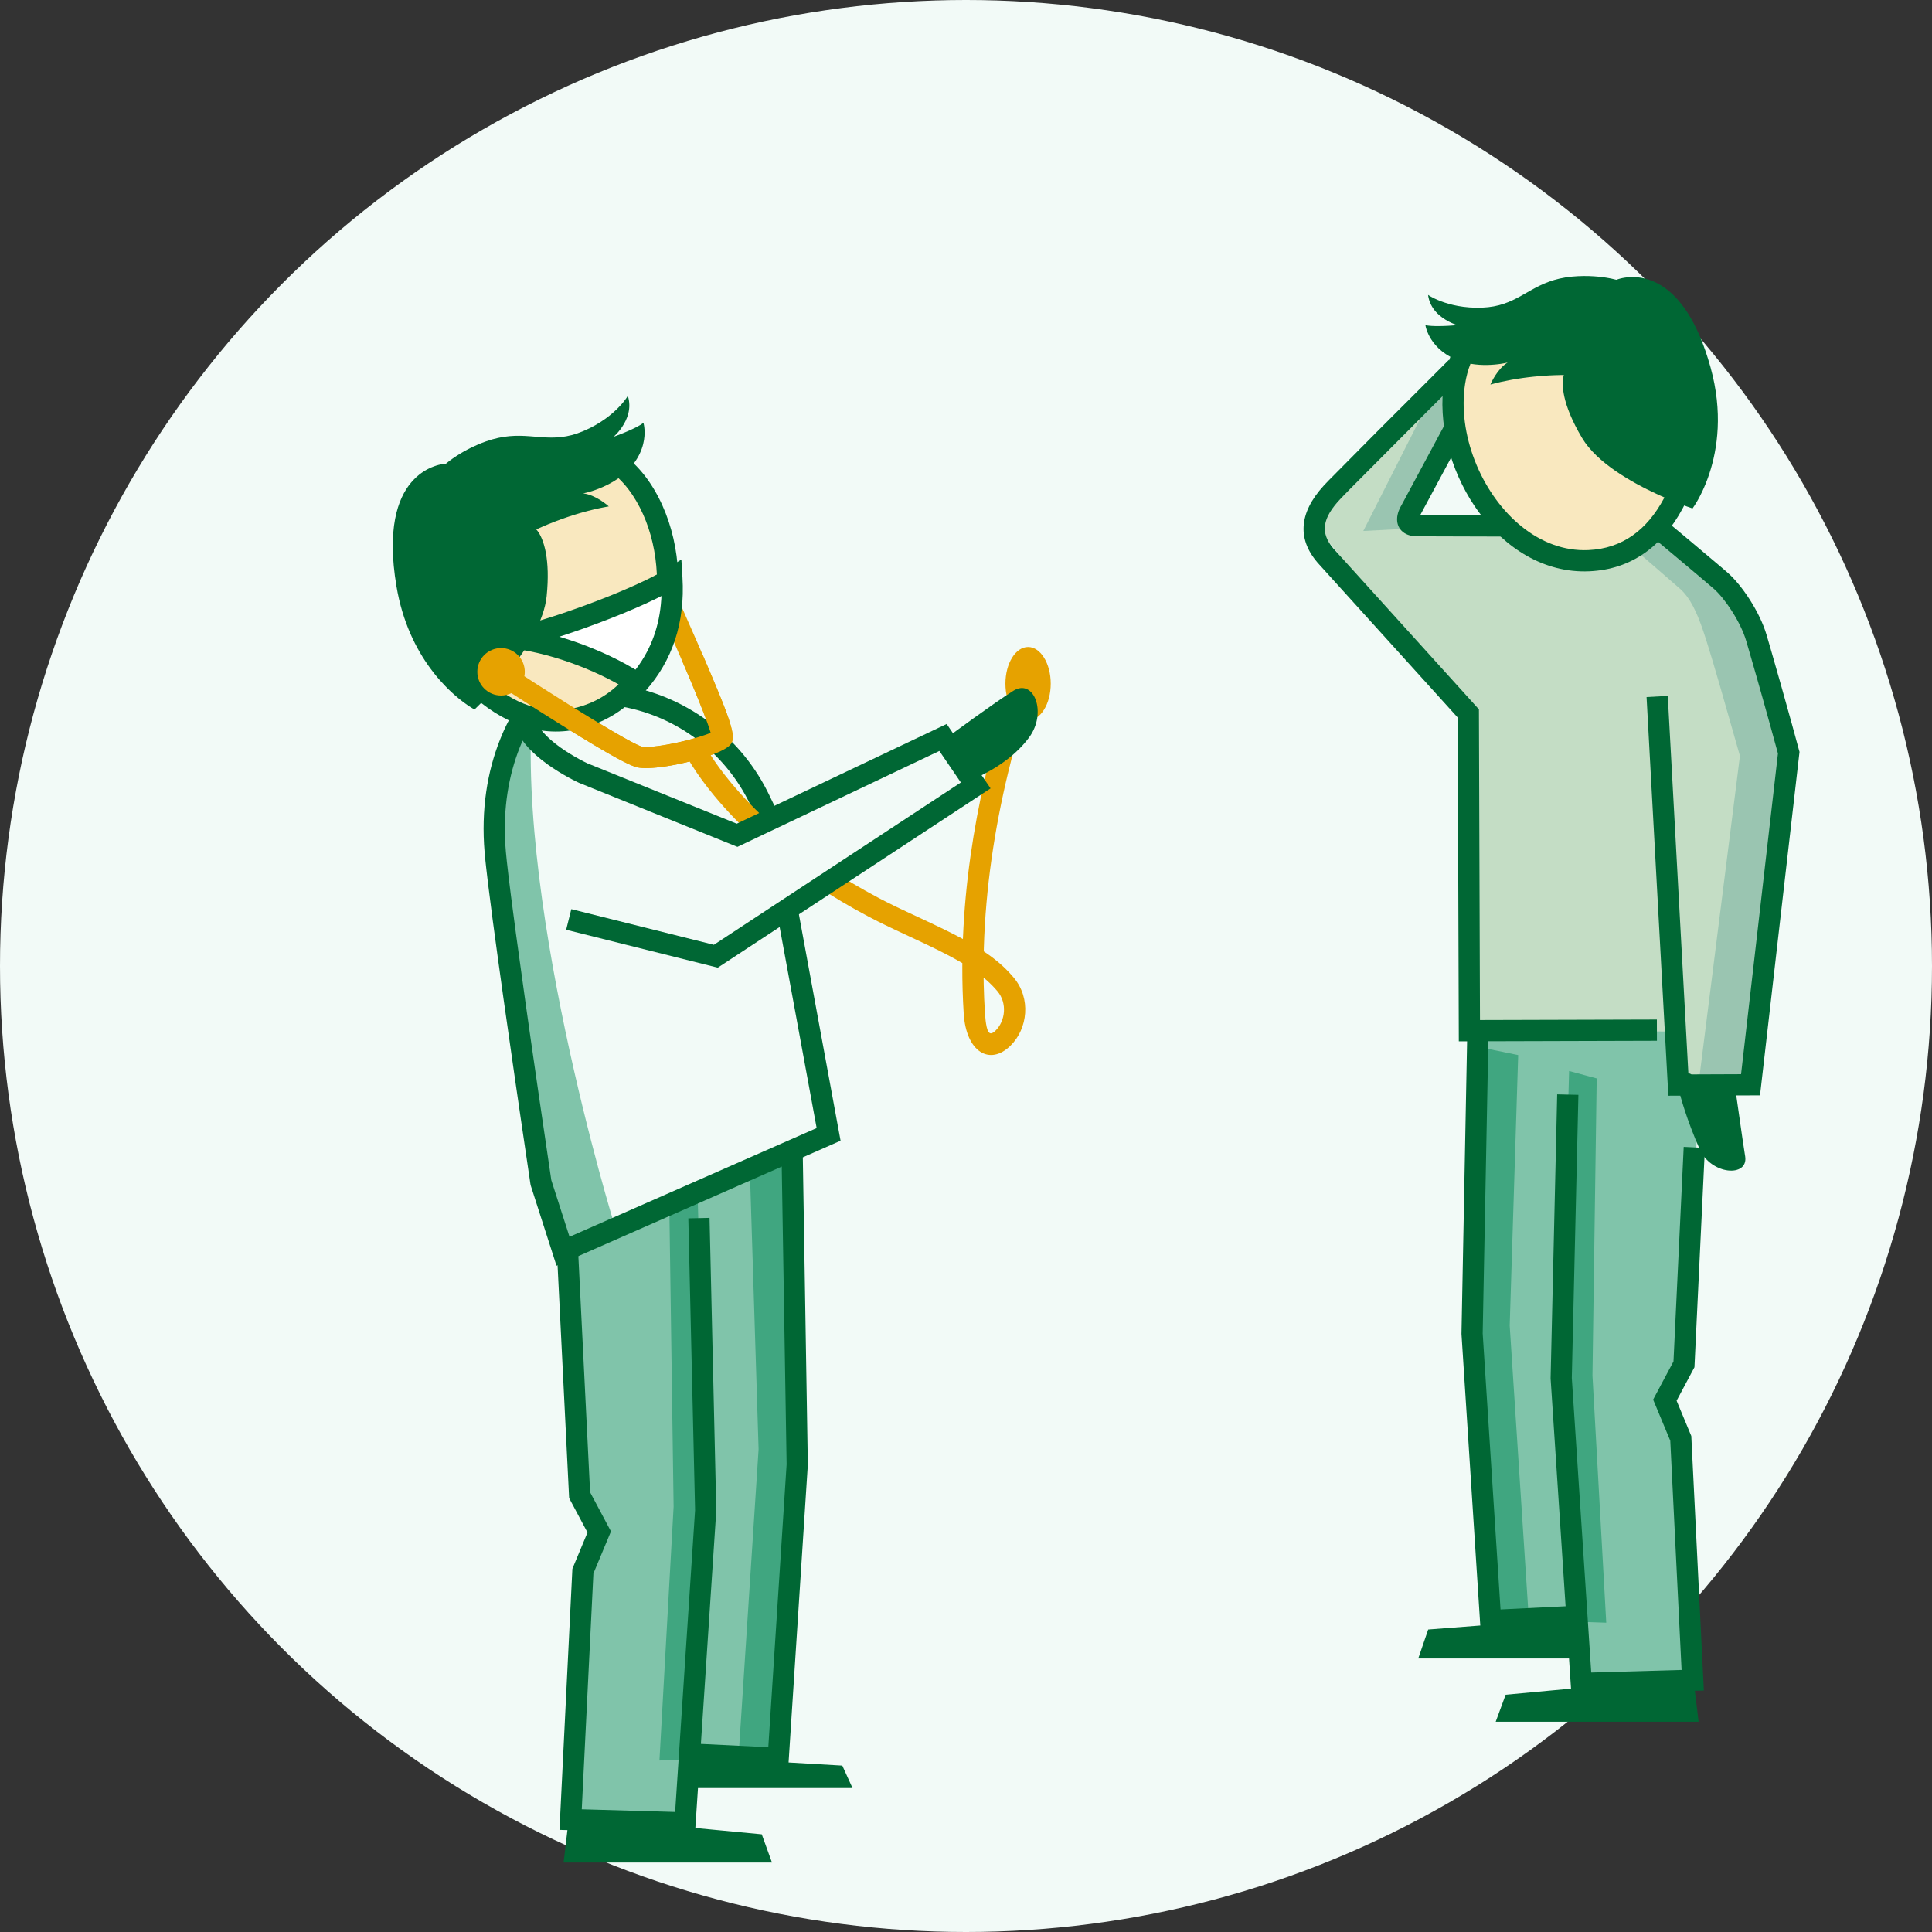 <?xml version="1.0" encoding="UTF-8"?>
<svg width="182px" height="182px" viewBox="0 0 182 182" version="1.1" xmlns="http://www.w3.org/2000/svg" xmlns:xlink="http://www.w3.org/1999/xlink">
    <rect x="0" y="0" width="182" height="182" fill="#333333" stroke="none"/>
    <title>illu_arzt-mit-patient-im-kreis-xl-l_polychrome</title>
    <g id="New-Symbols-202222" stroke="none" stroke-width="1" fill="none" fill-rule="evenodd">
        <g id="Unfall-und-Krank/Arzt-mit-Patient-im-Kreis-XL-L-(Polychrome)" fill-rule="nonzero">
            <circle id="Oval" fill="#f2faf7" cx="91" cy="91" r="91"></circle>
            <g id="Group-83" transform="translate(37, 26)">
                <polygon id="Fill-1" fill="#80c4aa" points="123.273 70.683 121.999 101.816 120.2 105.638 121.549 109.386 122.599 131.949 112.179 132.474 111.28 126.652 103.184 126.552 101.685 99.867 102.285 70.783"></polygon>
                <polygon id="Fill-2" fill="#C4DDC5" points="101.285 41.198 101.585 70.982 120.874 71.181 121.074 76.079 127.971 75.979 131.568 44.896 126.871 30.404 119.974 24.408 95.688 23.209 99.986 14.513 99.886 9.216 86.593 23.108"></polygon>
                <polygon id="Fill-41" fill="#80c4aa" points="16.985 91.455 37.619 82.531 38.338 112.372 36.49 140.139 28.278 139.727 27.662 146.246 16.884 145.784 17.962 122.791 19.45 118.684 17.705 114.989"></polygon>
                <path d="M28.714,86.466 L29.535,115.722 L28.201,139.741 L25.121,139.844 L26.456,115.927 L26.045,87.185 L28.714,86.466 Z M37.622,82.724 L38.362,110.215 L36.617,138.854 L32.614,138.854 L34.461,110.523 L33.641,84.347 L37.622,82.724 Z" id="Shape" fill="#40a680"></path>
                <path d="M103.834,3.919 C103.834,3.919 100.526,6.778 100.026,10.026 C99.069,16.245 103.724,27.217 112.669,26.817 C121.066,26.442 122.414,16.073 122.414,16.073 L103.834,3.919 Z" id="Fill-3" fill="#f9e8bf"></path>
                <path d="M117.412,26.118 L118.911,23.319 L119.99,24.236 L119.99,24.236 L121.223,25.305 L121.223,25.305 L122.041,26.028 L122.041,26.028 L122.901,26.802 L122.901,26.802 L123.553,27.399 L123.553,27.399 L124.195,28.001 L124.195,28.001 L124.814,28.595 L124.814,28.595 L125.207,28.982 L125.207,28.982 L125.579,29.357 L125.579,29.357 L125.926,29.719 C125.982,29.778 126.036,29.836 126.089,29.894 L126.391,30.228 C126.772,30.66 127.058,31.034 127.206,31.315 C127.238,31.376 127.272,31.448 127.309,31.529 L127.423,31.8 L127.423,31.8 L127.549,32.124 L127.549,32.124 L127.685,32.497 L127.685,32.497 L127.904,33.138 L127.904,33.138 L128.14,33.866 L128.14,33.866 L128.475,34.943 L128.475,34.943 L128.824,36.11 L128.824,36.11 L129.357,37.956 L129.357,37.956 L130.194,40.961 L130.194,40.961 L131.304,45.107 L127.606,76.09 L123.009,76.09 L126.907,45.207 L125.013,38.571 L125.013,38.571 L124.326,36.233 L124.326,36.233 L123.892,34.812 L123.892,34.812 L123.677,34.13 L123.677,34.13 L123.46,33.47 C122.875,31.742 122.227,30.288 121.21,29.416 L117.412,26.118 Z M99.022,9.027 L100.222,14.024 L95.224,23.819 L91.426,24.018 L99.022,9.027 Z" id="Shape" fill="#9AC5B1"></path>
                <path d="M110.815,74.891 L113.414,75.591 L113.014,103.576 L114.313,126.863 L111.315,126.762 L110.016,103.375 L110.815,74.891 Z M102.12,72.592 L106.017,73.392 L105.218,98.878 L107.017,126.462 L103.119,126.462 L101.42,98.578 L102.12,72.592 Z" id="Shape" fill="#40a680"></path>
                <polygon id="Path" fill="#006734" points="101.22 71.274 103.22 71.312 102.673 99.613 104.354 125.615 110.483 125.314 109.071 103.852 109.691 77.091 111.69 77.137 111.068 103.809 112.899 131.556 121.41 131.313 120.345 109.719 118.73 105.846 120.647 102.251 121.61 82.039 123.608 82.135 122.623 102.797 120.941 105.951 122.325 109.274 123.508 133.254 122.661 133.278 123.014 136.194 103.899 136.194 104.836 133.648 110.994 133.075 110.807 130.235 96.603 130.235 97.54 127.505 102.446 127.126 100.675 99.658"></polygon>
                <path d="M114.755,0.236 L115.268,0.357 L115.268,0.357 L115.428,0.3 L115.428,0.3 L115.603,0.249 L115.603,0.249 L115.833,0.195 L115.833,0.195 L116.038,0.158 L116.038,0.158 L116.269,0.127 L116.269,0.127 L116.437,0.112 L116.437,0.112 L116.707,0.1 L116.707,0.1 L116.899,0.101 C116.932,0.101 116.965,0.102 116.998,0.104 L117.203,0.117 C117.238,0.12 117.273,0.124 117.309,0.127 L117.526,0.156 L117.526,0.156 L117.749,0.195 C117.787,0.203 117.825,0.211 117.863,0.22 L118.096,0.278 C118.175,0.3 118.255,0.324 118.335,0.351 L118.579,0.438 C118.661,0.47 118.743,0.504 118.827,0.541 L119.079,0.661 C119.163,0.704 119.248,0.75 119.334,0.8 L119.592,0.957 C121.189,1.989 122.907,4.171 124.138,8.602 C125.316,12.843 124.794,16.288 124.029,18.608 L123.888,19.017 C123.864,19.083 123.84,19.149 123.816,19.213 L123.67,19.584 L123.67,19.584 L123.524,19.929 C123.476,20.04 123.427,20.146 123.38,20.248 L123.17,20.676 L123.17,20.676 L122.974,21.043 L122.974,21.043 L122.855,21.252 L122.855,21.252 L122.652,21.584 L122.652,21.584 L122.485,21.833 L122.485,21.833 L122.44,21.895 L122.44,21.895 L121.925,21.716 L121.925,21.716 L121.655,21.617 L121.655,21.617 L121.493,21.926 C119.603,25.426 116.722,27.638 112.715,27.817 C108.456,28.007 104.757,25.621 102.257,22.172 L101.931,21.706 C99.593,18.244 98.429,13.829 99.038,9.874 C99.163,9.062 99.364,8.308 99.629,7.614 C98.438,6.969 97.841,6.097 97.548,5.462 L97.457,5.249 L97.457,5.249 L97.388,5.06 L97.388,5.06 L97.32,4.831 L97.32,4.831 L97.278,4.63 L97.278,4.63 C97.434,4.665 97.628,4.688 97.841,4.701 L98.172,4.715 C98.229,4.717 98.287,4.718 98.345,4.718 L98.87,4.713 L98.87,4.713 L99.372,4.694 L99.372,4.694 L100.302,4.63 L100.302,4.63 L100.171,4.59 L100.171,4.59 L100.022,4.536 L100.022,4.536 L99.83,4.459 C99.795,4.444 99.758,4.428 99.721,4.411 L99.481,4.294 C98.726,3.903 97.698,3.131 97.528,1.781 L97.614,1.838 L97.614,1.838 L97.791,1.942 L97.791,1.942 L98.061,2.085 C98.096,2.102 98.132,2.12 98.171,2.138 L98.42,2.251 L98.42,2.251 L98.709,2.368 C99.581,2.704 100.913,3.047 102.626,2.98 C104.2,2.919 105.255,2.443 106.258,1.888 L107.261,1.32 C108.281,0.751 109.404,0.217 111.096,0.056 C111.864,-0.016 112.57,-0.011 113.174,0.029 L113.561,0.061 C113.622,0.067 113.683,0.073 113.742,0.08 L114.079,0.122 L114.079,0.122 L114.379,0.168 L114.379,0.168 L114.755,0.236 L114.755,0.236 Z M105.024,8.152 L104.688,8.223 L104.688,8.223 L104.365,8.277 L104.365,8.277 L104.101,8.312 L104.101,8.312 L103.802,8.343 L103.802,8.343 L103.473,8.367 L103.473,8.367 L103.118,8.381 C102.629,8.391 102.083,8.364 101.523,8.266 C101.295,8.846 101.122,9.483 101.015,10.179 C100.656,12.505 101.017,15.03 101.917,17.359 L102.126,17.873 C104.049,22.383 108,26.025 112.626,25.819 C115.848,25.675 118.15,23.907 119.733,20.976 L119.793,20.862 L119.207,20.6 C116.702,19.452 113.43,17.597 112.045,15.273 C111.055,13.615 110.581,12.331 110.369,11.389 L110.308,11.087 C110.29,10.991 110.275,10.899 110.263,10.811 L110.234,10.558 L110.234,10.558 L110.219,10.331 C110.217,10.295 110.216,10.26 110.215,10.226 L110.215,10.034 L110.215,10.034 L110.222,9.866 L110.222,9.866 L110.244,9.658 L110.244,9.658 L110.262,9.548 L110.262,9.548 L110.298,9.395 L110.298,9.395 L110.321,9.327 L110.321,9.327 L110.058,9.328 L110.058,9.328 L109.46,9.343 L109.46,9.343 L108.962,9.365 L108.962,9.365 L108.579,9.389 L108.579,9.389 L108.161,9.42 L108.161,9.42 L107.475,9.483 L107.475,9.483 L106.984,9.538 L106.984,9.538 L106.469,9.604 L106.469,9.604 L105.936,9.684 L105.936,9.684 L105.387,9.777 C104.74,9.894 104.068,10.041 103.4,10.226 L103.499,10.011 L103.499,10.011 L103.593,9.828 L103.593,9.828 L103.716,9.607 L103.716,9.607 L103.868,9.36 C104.144,8.934 104.536,8.45 105.024,8.152 Z" id="Shape" fill="#006734"></path>
                <path d="M120.05,23.15 L122.163,24.914 L125.091,27.381 L125.736,27.935 C127.064,29.083 128.773,31.624 129.415,33.807 L129.859,35.327 L130.759,38.476 L131.795,42.185 L132.519,44.831 L128.798,77.187 L126.561,77.192 L127.147,81.273 L127.147,81.273 L127.353,82.631 C127.369,82.733 127.385,82.832 127.4,82.926 C127.723,84.952 124.162,84.68 123.1,82.233 C122.499,80.847 122.049,79.638 121.714,78.612 L121.526,78.019 L121.526,78.019 L121.364,77.471 C121.339,77.383 121.315,77.297 121.292,77.214 L120.163,77.219 L118.112,39.665 L120.109,39.556 L122.048,75.08 L122.345,75.211 L127.013,75.193 L130.488,44.982 L129.742,42.267 L129.137,40.096 L128.533,37.957 L127.786,35.361 L127.497,34.371 C126.967,32.57 125.475,30.353 124.428,29.447 L122.977,28.211 L120.325,25.984 L118.771,24.688 L120.05,23.15 Z M99.48,7.908 L100.892,9.324 L97.387,12.823 L90.175,20.066 L89.35,20.913 C87.516,22.826 87.354,24.209 88.631,25.692 L102.319,40.824 L102.418,70.09 L119.083,70.043 L119.088,72.043 L100.424,72.096 L100.322,41.596 L87.292,27.195 C85.172,24.893 85.309,22.366 87.706,19.742 L88.156,19.27 L92.678,14.707 L99.48,7.908 Z" id="Shape" fill="#006734"></path>
                <path d="M99.34,13.552 L101.103,14.498 L96.792,22.519 L104.95,22.546 L104.943,24.546 L96.473,24.52 C95.233,24.52 94.504,23.748 94.623,22.698 C94.652,22.442 94.727,22.198 94.833,21.959 L94.906,21.805 L94.989,21.651 L95.003,21.63 L99.34,13.552 Z" id="Stroke-29" fill="#006734"></path>
                <path d="M41.007,80.991 L15.961,91.974 L13.908,85.199 C13.908,85.199 9.289,55.226 9.391,50.094 C9.494,44.961 14.421,37.57 14.421,37.57 L28.457,42.292 L35.489,51.236 L51.785,43.524 L54.762,47.836 L37.132,59.537 L41.007,80.991 Z" id="Fill-35" fill="#f2faf7"></path>
                <path d="M24.741,30.55 L26.562,29.723 L27.408,31.609 C27.883,32.677 28.359,33.758 28.817,34.814 L29.801,37.112 L30.42,38.583 L30.931,39.828 L31.265,40.677 L31.474,41.235 L31.594,41.571 L31.745,42.028 L31.827,42.301 L31.895,42.552 L31.949,42.781 C31.957,42.817 31.964,42.853 31.971,42.888 L32.004,43.087 C32.009,43.119 32.012,43.15 32.016,43.18 L32.029,43.353 L32.029,43.51 C32.02,43.735 31.967,43.91 31.877,44.057 C31.578,44.542 30.271,45.093 28.724,45.534 L28.169,45.685 L27.602,45.825 C27.317,45.892 27.03,45.954 26.745,46.011 L26.18,46.116 L25.629,46.205 C24.546,46.364 23.591,46.412 23.035,46.286 C22.979,46.273 22.917,46.256 22.849,46.234 L22.628,46.154 C22.589,46.139 22.547,46.122 22.504,46.104 L22.229,45.983 C22.181,45.961 22.13,45.937 22.079,45.912 L21.75,45.75 L21.386,45.561 L20.986,45.345 L20.551,45.103 L19.831,44.691 L19.033,44.22 L17.845,43.504 L16.629,42.757 L16.395,42.612 C15.449,42.025 14.468,41.407 13.485,40.782 L10.772,39.037 L11.865,37.362 L13.583,38.471 C14.557,39.095 15.541,39.72 16.5,40.32 L17.911,41.198 L19.574,42.211 L20.556,42.794 L21.619,43.407 L22.16,43.708 L22.621,43.954 L22.998,44.142 L23.199,44.234 L23.359,44.299 L23.475,44.335 C23.683,44.382 24.066,44.377 24.561,44.328 L24.952,44.283 L25.38,44.222 L25.839,44.145 L26.324,44.054 C26.406,44.038 26.489,44.021 26.573,44.003 L27.085,43.891 L27.344,43.83 C28.164,43.633 28.939,43.408 29.522,43.198 C29.634,43.157 29.738,43.118 29.832,43.08 L29.946,43.032 L29.861,42.754 L29.72,42.332 L29.543,41.839 L29.253,41.071 L28.895,40.164 L28.333,38.789 L27.853,37.642 L27.43,36.649 C26.989,35.62 26.524,34.553 26.053,33.487 L25.113,31.376 L24.741,30.55 Z" id="Stroke-33" fill="#e6a200"></path>
                <path d="M20.887,89.408 L16.114,91.949 L13.804,85.328 C13.804,85.328 10.083,55.047 10.186,49.914 C10.288,44.781 13.343,38.596 13.343,38.596 C11.033,57.459 20.887,89.408 20.887,89.408" id="Fill-39" fill="#80c4aa"></path>
                <path d="M11.692,40.619 L13.299,41.811 L13.223,41.92 L13.051,42.19 L12.904,42.44 C12.583,42.999 12.259,43.662 11.956,44.428 C10.922,47.038 10.384,50.106 10.605,53.59 L10.656,54.26 L10.742,55.121 L10.895,56.461 L11.139,58.431 L11.604,61.956 L12.536,68.676 L13.012,72.016 L13.759,77.181 L14.935,85.173 L16.651,90.51 L39.931,80.266 L36.148,59.718 L38.115,59.356 L42.184,81.459 L15.425,93.234 L13.007,85.711 L12.97,85.553 L12.034,79.21 L11.527,75.733 L10.415,67.959 L9.901,64.264 L9.415,60.681 L8.968,57.189 L8.797,55.724 L8.731,55.114 L8.651,54.284 C8.312,50.261 8.901,46.709 10.097,43.691 C10.604,42.412 11.117,41.465 11.517,40.869 L11.692,40.619 Z M21.585,38.533 C27.473,39.482 32.547,43.18 35.256,48.476 L35.429,48.824 L36.388,50.8 L34.589,51.673 L33.63,49.697 C31.307,44.914 26.848,41.53 21.633,40.571 L21.267,40.508 L21.585,38.533 Z" id="Shape" fill="#006734"></path>
                <polygon id="Path" fill="#006734" points="38.62 82.515 39.099 111.988 37.286 140.029 42.348 140.325 43.31 142.442 28.752 142.441 28.504 146.204 34.76 146.797 35.722 149.46 16.091 149.46 16.453 146.403 15.705 146.382 16.92 121.785 18.344 118.366 16.614 115.122 15.455 91.808 17.452 91.708 18.589 114.575 20.555 118.261 18.9 122.231 17.803 144.441 26.599 144.693 28.479 116.258 27.842 88.773 29.841 88.727 30.476 116.301 29.026 138.281 35.376 138.592 37.101 111.939 36.62 82.547"></polygon>
                <path d="M19.223,16.566 C19.223,16.566 21.524,17.248 23.401,20.052 C26.993,25.423 27.43,37.657 18.931,41.172 C10.954,44.471 5.194,35.409 5.194,35.409 L9.557,23.088 L19.223,16.566 Z" id="Fill-56" fill="#f9e8bf"></path>
                <path d="M22.143,11.293 C22.521,12.468 22.08,13.514 21.605,14.219 L21.438,14.453 L21.438,14.453 L21.275,14.657 C21.249,14.689 21.223,14.719 21.198,14.747 L21.056,14.902 L21.056,14.902 L20.853,15.102 L20.853,15.102 L20.8,15.149 L21.431,14.91 L21.431,14.91 L21.792,14.764 L21.792,14.764 L22.187,14.596 C22.726,14.361 23.291,14.084 23.613,13.836 L23.647,13.972 L23.647,13.972 L23.671,14.098 L23.671,14.098 L23.694,14.259 L23.694,14.259 L23.713,14.454 C23.762,15.158 23.662,16.377 22.707,17.657 C22.888,17.832 23.07,18.022 23.251,18.226 C23.598,18.615 23.926,19.037 24.233,19.496 C28.949,26.548 27.477,38.719 19.314,42.096 C15.355,43.733 11.629,42.804 8.326,40.219 L7.701,40.836 L7.496,40.717 L7.496,40.717 L7.214,40.539 L7.214,40.539 L7.035,40.418 L7.035,40.418 L6.724,40.195 L6.724,40.195 L6.492,40.019 L6.492,40.019 L6.242,39.82 L6.242,39.82 L5.837,39.478 L5.837,39.478 L5.551,39.22 L5.551,39.22 L5.254,38.938 L5.254,38.938 L4.949,38.631 C4.588,38.259 4.213,37.835 3.838,37.356 L3.518,36.932 C2.185,35.111 0.91,32.582 0.344,29.205 C-0.551,23.858 0.438,20.99 1.733,19.453 L1.92,19.242 C2.108,19.04 2.302,18.864 2.495,18.711 L2.688,18.565 L2.688,18.565 L2.881,18.434 L2.881,18.434 L3.071,18.316 C3.102,18.297 3.134,18.279 3.165,18.262 L3.351,18.163 L3.351,18.163 L3.531,18.076 C3.561,18.063 3.591,18.049 3.62,18.037 L3.876,17.935 L3.876,17.935 L4.114,17.854 L4.114,17.854 L4.332,17.792 L4.332,17.792 L4.641,17.724 L4.641,17.724 L4.866,17.69 L4.866,17.69 L5.015,17.677 L5.207,17.52 L5.207,17.52 L5.44,17.342 L5.44,17.342 L5.644,17.195 L5.644,17.195 L5.885,17.03 C5.928,17.001 5.973,16.971 6.02,16.942 L6.315,16.756 C6.419,16.692 6.529,16.627 6.644,16.562 L7.007,16.362 L7.007,16.362 L7.402,16.161 C7.813,15.96 8.27,15.762 8.768,15.585 C10.412,14.999 11.689,15.008 12.885,15.094 L14.065,15.186 C15.239,15.267 16.429,15.251 17.92,14.624 C19.586,13.924 20.691,12.996 21.351,12.298 L21.555,12.074 C21.587,12.039 21.616,12.004 21.645,11.97 L21.801,11.779 L21.801,11.779 L21.979,11.543 L21.979,11.543 L22.143,11.293 L22.143,11.293 Z M21.266,19.047 L21.181,19.108 C20.707,19.431 20.218,19.685 19.767,19.883 L19.438,20.02 L19.438,20.02 L19.128,20.137 C19.078,20.155 19.029,20.172 18.982,20.188 L18.587,20.314 L18.587,20.314 L18.271,20.402 L18.271,20.402 L17.936,20.48 L17.936,20.48 C18.52,20.545 19.095,20.825 19.537,21.102 L19.785,21.265 L19.785,21.265 L19.996,21.417 L19.996,21.417 L20.228,21.6 L20.228,21.6 L20.349,21.704 L20.349,21.704 L20.066,21.754 L20.066,21.754 L19.505,21.864 C19.32,21.903 19.136,21.944 18.954,21.987 L18.416,22.12 L18.416,22.12 L17.892,22.262 C17.806,22.286 17.721,22.31 17.636,22.335 L17.139,22.485 L17.139,22.485 L16.664,22.637 C16.586,22.663 16.51,22.688 16.435,22.714 L15.995,22.866 L15.995,22.866 L15.389,23.089 L15.389,23.089 L14.69,23.363 L14.69,23.363 L14.137,23.596 L14.137,23.596 L13.621,23.826 L13.621,23.826 L13.518,23.876 L13.518,23.876 L13.612,23.981 L13.612,23.981 L13.667,24.055 L13.667,24.055 L13.732,24.149 L13.732,24.149 L13.843,24.334 L13.843,24.334 L13.923,24.487 L13.923,24.487 L14.006,24.665 L14.006,24.665 L14.09,24.87 L14.09,24.87 L14.174,25.103 C14.201,25.186 14.228,25.273 14.255,25.365 L14.332,25.657 C14.344,25.708 14.356,25.761 14.368,25.814 L14.435,26.154 C14.602,27.102 14.675,28.403 14.497,30.158 C14.267,32.431 12.712,34.964 11.148,36.991 L10.722,37.531 C10.651,37.619 10.581,37.706 10.511,37.791 L10.095,38.287 L10.095,38.287 L9.694,38.749 L9.694,38.749 C12.441,40.845 15.413,41.544 18.549,40.247 C25.366,37.428 26.661,26.724 22.57,20.608 C22.315,20.227 22.044,19.877 21.758,19.557 C21.597,19.376 21.432,19.206 21.266,19.047 Z" id="Shape" fill="#006734"></path>
                <path d="M59.848,34.949 C61.026,34.949 61.981,36.495 61.981,38.402 C61.981,40.31 61.026,41.856 59.848,41.856 C59.674,41.856 59.505,41.823 59.343,41.759 C58.877,43.262 58.413,44.932 57.977,46.741 C56.675,52.134 55.848,57.705 55.683,63.253 L55.674,63.625 L55.785,63.698 C56.814,64.391 57.618,65.089 58.33,65.902 L58.493,66.091 C60.147,68.057 59.812,70.899 58.205,72.491 C56.236,74.441 54.013,73.089 53.785,69.492 C53.69,68.001 53.647,66.504 53.653,65.005 L53.656,64.727 L53.473,64.621 C53.083,64.396 52.66,64.165 52.199,63.926 L51.479,63.559 L50.698,63.175 L49.853,62.772 L47.263,61.561 L46.273,61.085 L45.675,60.789 L44.836,60.357 C43.065,59.422 41.402,58.434 39.846,57.397 C35.824,54.719 32.669,51.843 30.282,48.96 C29.441,47.943 28.755,46.996 28.213,46.142 L27.961,45.735 L27.602,45.825 C27.317,45.892 27.03,45.954 26.745,46.011 L26.18,46.116 L25.629,46.205 C24.546,46.364 23.591,46.412 23.035,46.286 C22.979,46.273 22.917,46.256 22.849,46.234 L22.567,46.13 L22.229,45.983 L22.079,45.912 L21.75,45.75 L21.386,45.561 L20.986,45.345 L20.551,45.103 L19.831,44.691 L19.033,44.22 L17.845,43.504 L16.629,42.757 L15.679,42.166 L14.222,41.249 L13.485,40.782 L13.485,40.782 L11.176,39.297 C10.881,39.44 10.55,39.52 10.201,39.52 C8.966,39.52 7.965,38.519 7.965,37.285 C7.965,36.051 8.966,35.05 10.201,35.05 C11.436,35.05 12.437,36.051 12.437,37.285 C12.437,37.429 12.423,37.569 12.397,37.705 L13.583,38.471 C14.557,39.095 15.541,39.72 16.5,40.32 L17.911,41.198 L19.574,42.211 L20.556,42.794 L21.619,43.407 L22.16,43.708 L22.621,43.954 L22.998,44.142 L23.199,44.234 L23.359,44.299 L23.475,44.335 C23.683,44.382 24.066,44.377 24.561,44.328 L24.952,44.283 L25.38,44.222 L25.839,44.145 L26.448,44.029 L27.085,43.891 L27.344,43.83 C28.164,43.633 28.939,43.408 29.522,43.198 C29.634,43.157 29.738,43.118 29.832,43.08 L29.947,43.032 L29.881,42.817 L29.689,42.244 L29.525,41.79 L29.218,40.981 L28.829,40 L28.38,38.902 L27.876,37.696 L27.32,36.393 L29.157,35.603 L29.862,37.249 L30.566,38.924 L31.04,40.093 L31.277,40.704 L31.48,41.251 L31.649,41.739 L31.744,42.034 L31.824,42.306 L31.891,42.555 L31.944,42.784 L31.983,42.993 C31.989,43.026 31.993,43.059 31.998,43.091 L32.023,43.357 L32.023,43.514 L32.019,43.588 L32.001,43.723 C31.977,43.852 31.935,43.962 31.877,44.057 C31.661,44.407 30.923,44.79 29.948,45.142 L29.901,45.07 C30.4,45.854 31.036,46.734 31.823,47.684 C34.088,50.421 37.099,53.165 40.954,55.732 C42.454,56.731 44.058,57.685 45.769,58.588 L46.033,58.726 L46.578,59.004 L47.158,59.292 L47.786,59.595 L50.762,60.989 L51.652,61.415 C51.794,61.484 51.934,61.552 52.072,61.62 L52.864,62.017 L53.238,62.21 L53.709,62.461 L53.716,62.306 C53.929,57.206 54.679,52.106 55.826,47.145 L56.032,46.272 C56.495,44.358 56.986,42.594 57.482,41.008 L57.784,40.065 L57.885,39.761 C57.775,39.344 57.714,38.885 57.714,38.402 C57.714,36.495 58.669,34.949 59.848,34.949 Z M55.659,66.097 L55.669,66.752 C55.689,67.625 55.726,68.496 55.781,69.365 L55.795,69.573 L55.846,70.119 L55.887,70.421 C56.04,71.395 56.297,71.504 56.683,71.176 L56.797,71.07 C57.705,70.171 57.902,68.496 56.963,67.379 C56.661,67.021 56.334,66.685 55.967,66.359 L55.659,66.097 Z" id="Shape" fill="#e6a200"></path>
                <path d="M52.651,43.162 C52.651,43.162 56.55,40.279 58.454,39.078 C60.394,37.853 61.671,41.146 59.937,43.479 C57.551,46.688 53.383,47.873 53.383,47.873 L52.651,43.162 Z" id="Fill-72" fill="#006734"></path>
                <polygon id="Fill-74" fill="#f2faf7" points="32.075 52.851 51.784 43.525 54.761 47.836 37.131 59.538"></polygon>
                <path d="M13.416,41.656 C13.584,42.471 14.432,43.436 15.757,44.387 C16.33,44.799 16.949,45.178 17.568,45.514 L17.943,45.713 L18.336,45.908 L32.403,51.594 L52.18,42.202 L56.315,48.267 L30.617,65.157 L16.334,61.586 L16.819,59.645 L30.25,63.003 L53.516,47.712 L51.491,44.742 L32.468,53.777 L17.547,47.746 L17.35,47.652 L16.946,47.449 L16.613,47.272 C15.926,46.898 15.238,46.476 14.591,46.012 C12.986,44.859 11.881,43.64 11.514,42.296 L11.457,42.057 L13.416,41.656 Z" id="Stroke-76" fill="#006734"></path>
                <path d="M11.484,34.117 C14.692,33.429 22.908,30.593 26.291,28.454 C26.549,32.714 25.235,35.965 23.074,38.402 C21.325,37.234 16.55,34.726 11.484,34.117" id="Fill-78" fill="#FFFFFF"></path>
                <path d="M27.289,28.394 L27.187,26.705 L25.756,27.609 C24.79,28.22 23.274,28.949 21.544,29.679 L20.663,30.044 C20.514,30.104 20.363,30.165 20.212,30.225 L19.294,30.584 L18.364,30.935 L17.431,31.275 L16.504,31.6 L15.593,31.908 C15.443,31.958 15.294,32.006 15.146,32.054 L14.275,32.329 C13.138,32.68 12.105,32.961 11.274,33.139 L5.418,34.395 L11.364,35.11 C15.367,35.591 19.85,37.452 22.518,39.234 L23.243,39.718 L23.822,39.066 C26.321,36.247 27.548,32.673 27.289,28.394 Z M25.309,30.147 L25.293,30.458 C25.134,32.96 24.341,35.113 22.977,36.939 L22.864,37.085 L22.668,36.968 C20.888,35.914 18.626,34.896 16.253,34.153 L15.684,33.982 L15.743,33.963 C18.783,32.982 22.303,31.621 24.806,30.398 L25.309,30.147 Z" id="Stroke-80" fill="#006734"></path>
            </g>
        </g>
    </g>
</svg>
